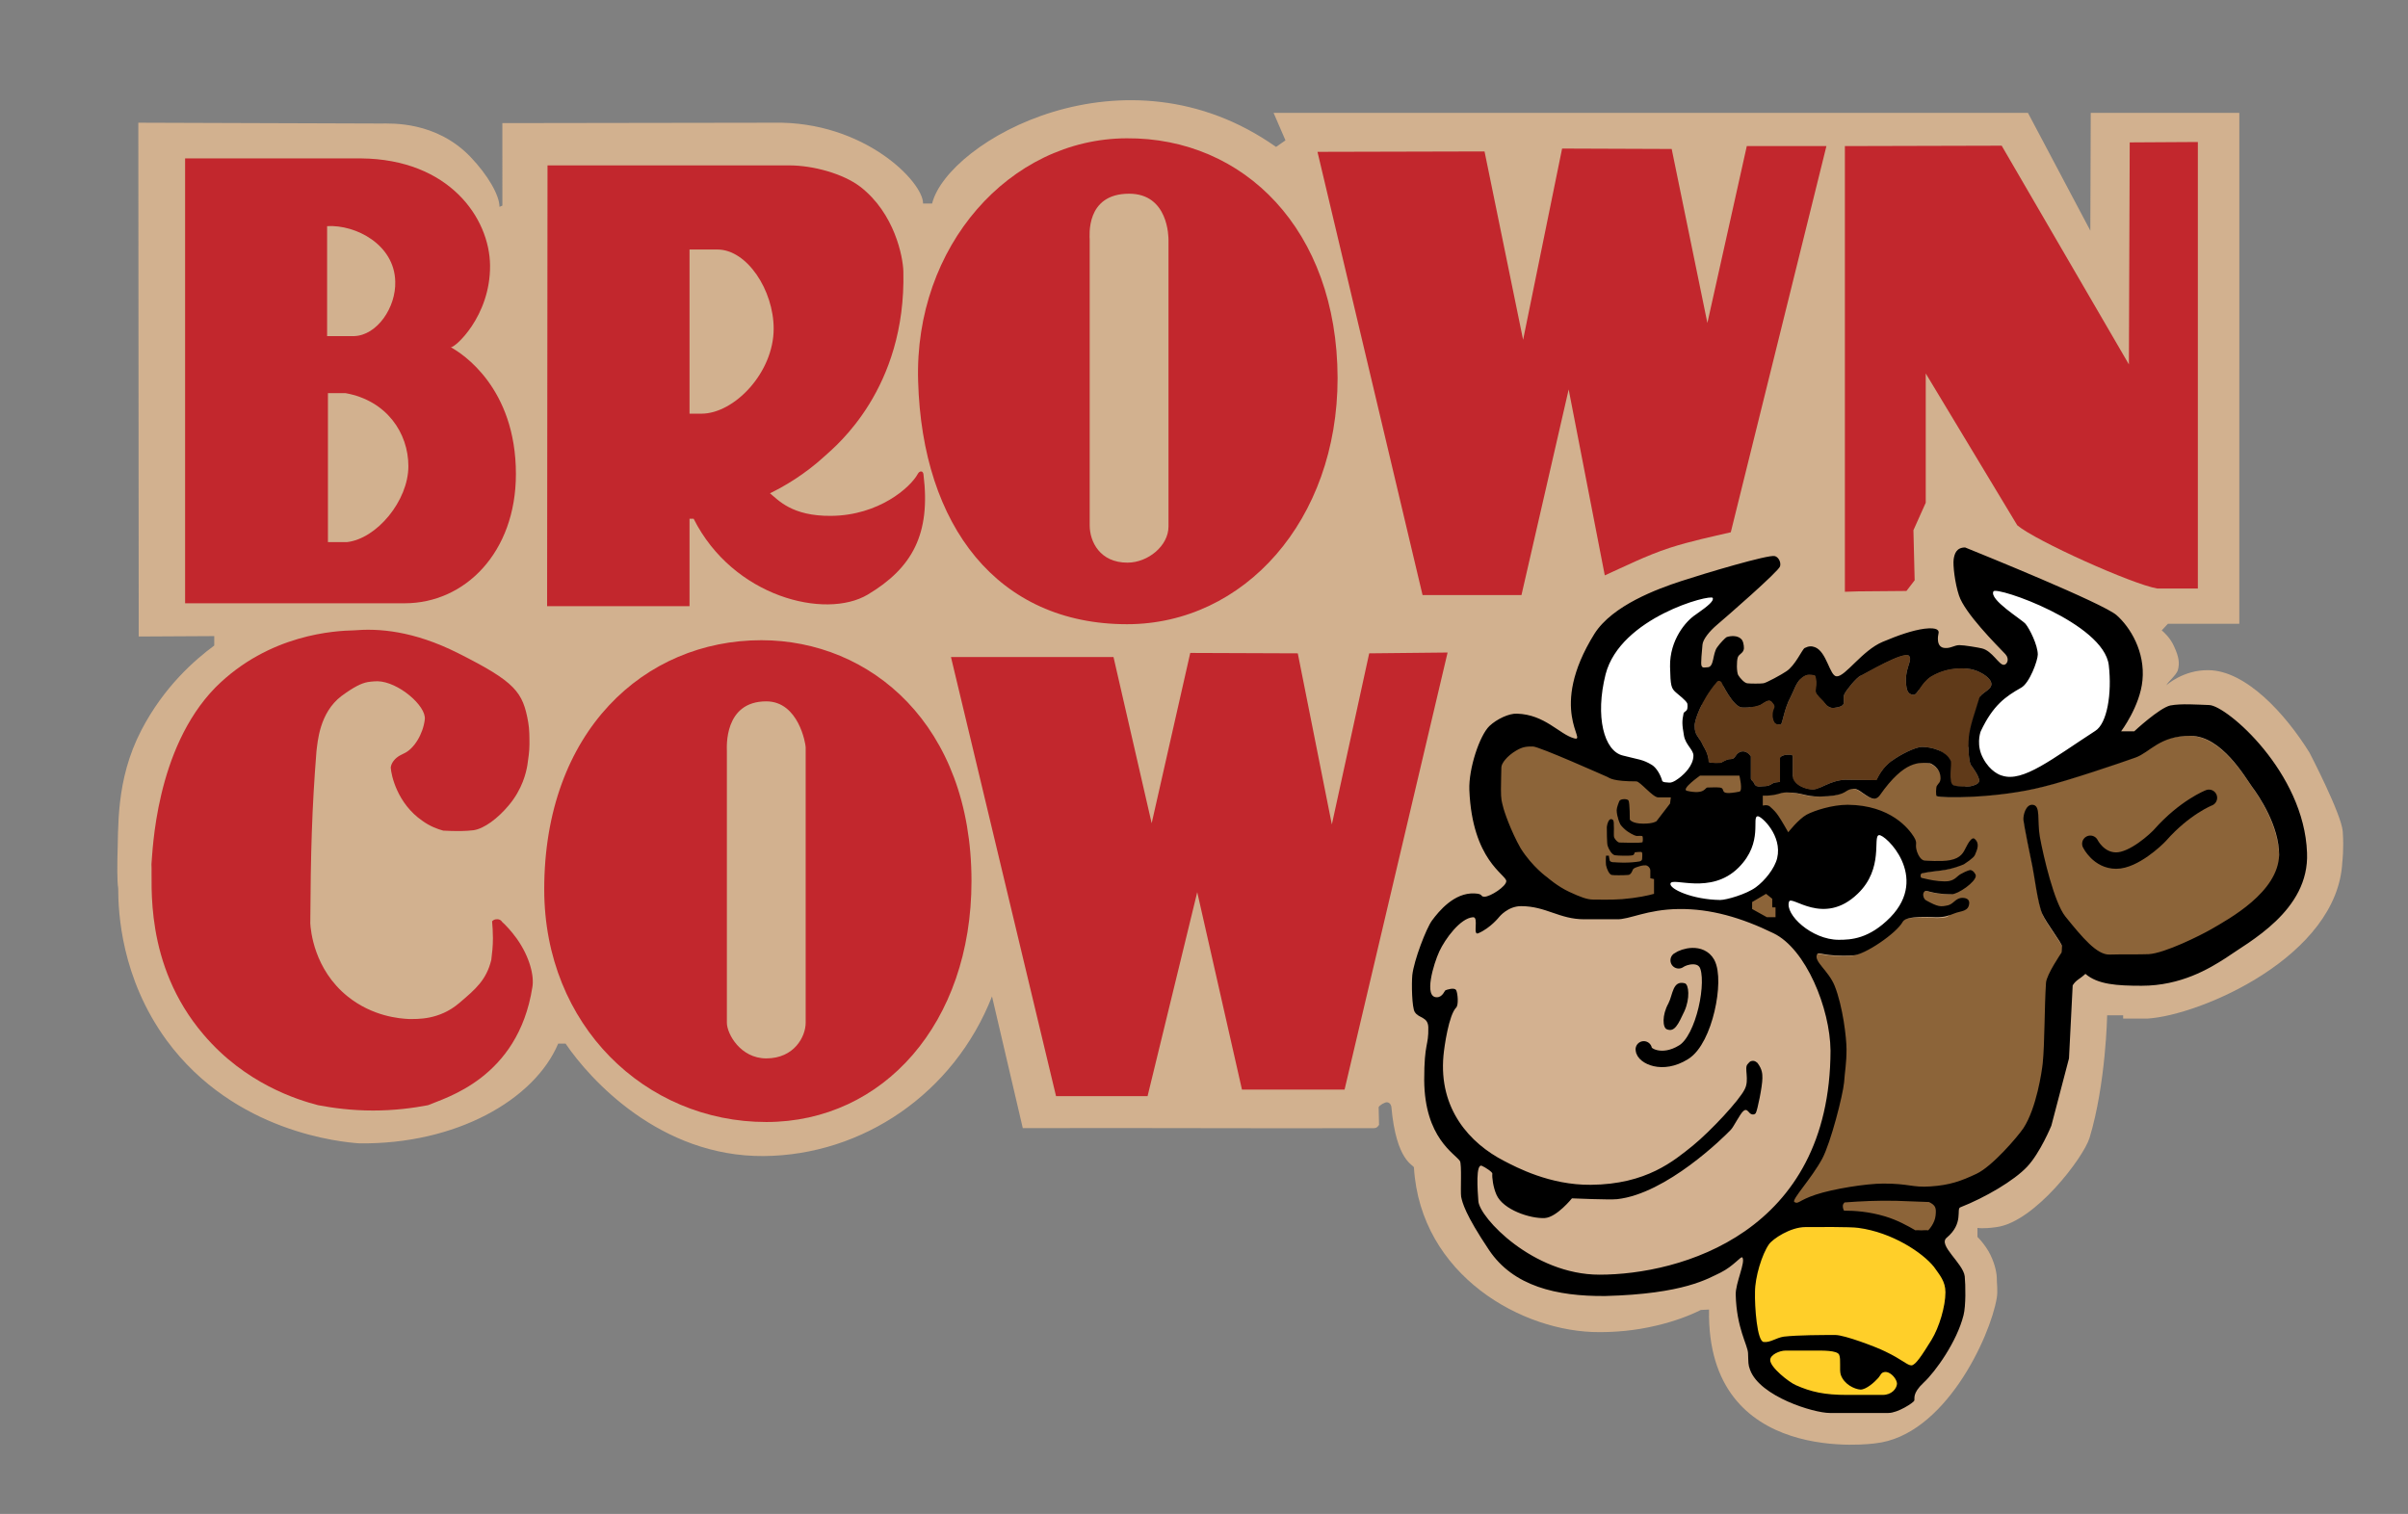<?xml version="1.0" encoding="UTF-8"?> <svg xmlns="http://www.w3.org/2000/svg" xmlns:xlink="http://www.w3.org/1999/xlink" version="1.1" id="Layer_1" x="0px" y="0px" viewBox="0 0 586.7 368.9" style="enable-background:new 0 0 586.7 368.9;" xml:space="preserve"><rect x="0" y="0" width="586.7" height="368.9" fill="#808080" stroke="none"/> <style type="text/css"> .st0{display:none;fill:#D3B190;} .st1{fill:#D2B18F;} .st2{fill:#C2272D;} .st3{fill:#D3B190;stroke:#D3B190;stroke-miterlimit:10;} .st4{fill:#FFCF29;} .st5{fill:#FFD02A;} .st6{fill:#603A19;} .st7{fill:none;stroke:#603A19;stroke-width:0.25;stroke-miterlimit:10;} .st8{fill:none;stroke:#603A19;stroke-width:0.25;stroke-miterlimit:10;stroke-dasharray:12.699,12.699;} .st9{fill:none;stroke:#603A19;stroke-width:0.25;stroke-miterlimit:10;stroke-dasharray:8.182,8.182;} .st10{fill:none;stroke:#603A19;stroke-width:0.25;stroke-miterlimit:10;stroke-dasharray:9.134,9.134;} .st11{fill:#8C6439;stroke:#8C6439;stroke-miterlimit:10;} .st12{fill:#FFFFFF;stroke:#FFFFFF;stroke-miterlimit:10;} .st13{fill:none;stroke:#000000;stroke-width:4;stroke-linecap:round;stroke-miterlimit:10;} .st14{fill:#010101;} </style> <g id="Logo_Outline"> <path id="Logo_outline" class="st0" d="M557.3,71.9l-2.2-57.7c-11.8-4.8-20.2-6.3-31.4-6.1c-1.1,0-2.7-0.7-5-1.1 c-7.3-1-9.7,1.6-18.4,1.7c-22.7,0.3-17.2-1.9-38.9-1.6c-19.1,0.2-26.7,5.4-45,5.4c-18.8,0.1-24.4-3.1-48.3-3.1 c-23,0-19,3.2-34.9,3.2c-8.2,0-16.9-3.2-32.4-3.2c-21.9,0-17.9,3-35.3,3.2c-8.4,0.1-11.5-1.6-20.7-1.7c-10.2-0.1-33.2,4.5-50,4.1 c-22.9-0.6-29.5,3.6-39.6,3.6c-11.3-0.1-44.5-6.7-69.7-3.5c-9.9,1.2-17,3.4-33.7,4.9C37.5,21.3,18,21.3,18,21.3 c-0.4,25.1-1.3,47.4-0.3,53.2c3.7,21.3,6.7,36,6.7,52.6c0,19.1-1.8,35.8-3.8,54.5c-1.7,16.5-3.7,30.4-5.3,40.4l-0.1,11.4 c0.1,5.2,1.1,16.4,8.1,28c8.4,13.9,20.4,20.2,25.1,22.3c2.2,0.2,4.5,0.5,6.7,0.7c3.1,1.6,25.1,8.1,27.6,8.1 c7.7,0.1,26.3,2.1,26.3,2.1h41.2c4.9,2.2,39,5.9,49.9,5.7h58.3c3.7-0.1,56.5,4.5,58.4,5.4c0,0,33.4,18.7,57.7,28.9 c2.2,0.9,3.6,0.1,5.9,0.6c3.7,0.9,34.1,15.6,50.4,22.8c3.9,1.7,7.7,1.8,11.6,2.8c4.2,0.7,10.3,1.1,17.6,0.6 c3.8-0.2,10.4-1.5,12.4-2.4c6.5-3,15.9-12.2,24.2-20.8c0.8-0.8,0.3-2.1,0.3-2.8c0.8-1.2,2.1-3,3.4-5.3c1.4-2.6,2.7-5.5,4.3-9.8 c1.8-4.8,4.6-9.5,6.7-12.8c0.2-1.6,0.4-3.3,0.6-4.9l2-1.6l0.6-1.7l4.3-1l15.9-16.7c4.4-7.5,7.8-16.8,15.2-26.3 c7.6-9.9,15.4-14.5,21.8-21.3c2.5-3.1,5.7-7.8,8.1-14.1c3.1-7.8,3.7-14.8,3.7-19.3c-0.9-8.6-2.6-14.9-2.8-19.4 c-0.5-10.5,2.8-12.3,2.1-26.4c-2-5.4-4-9.5-5.8-12c-3.6-4.9-5.1-8.4-7.4-12.6c-1.3-2.3-1.1-3.1-1.9-4.5c-0.4-5.3-1.2-11.9-3.3-19.1 c-1.5-5.4-3.4-10.2-5.2-14.1C558.4,85.6,557.8,78.7,557.3,71.9z M523.2,248.2h-5.9v-0.8h-3.9c0,0-0.3,16.7-4.3,29.9 c-1.5,4.8-13.3,20.4-22.6,21.7c-3.5,0.5-4.7,0.2-4.7,0.2v2.2c0.8,0.8,1.8,2,2.7,3.5c1.4,2.5,1.9,4.8,2,6.2c0,1.7,0.3,3.5,0,5.2 c-1.6,9.5-12.7,33.6-29.6,35.4c0,0-41.2,6-40.5-32.6l-2,0.1c-2.8,1.4-6.5,2.8-10.8,3.8c-5.4,1.3-10.2,1.6-13.9,1.6 c-18.7,0.1-43.6-13.8-45.2-40.1c0-0.7-4.3-1.3-5.5-14.8c0-0.1-0.2-1-1-1.1c-0.5-0.1-1.9,0.7-2.1,1.2l0.1,4.3 c-0.1,0.1-0.2,0.3-0.4,0.5c-0.4,0.3-0.7,0.3-0.9,0.3c-28.3,0.1-57.2-0.1-85.5,0l-7.5-32.1c-9.3,23.7-31.6,38.7-55.6,38.9 c-25.3,0.2-42.4-18.7-48.3-27.4H136c-5.8,13.7-24.9,24.6-48.5,24.3c-4-0.3-30.3-2.5-46.9-25.1c-11.1-15.2-11.8-31.2-11.8-37.1 c-0.3-1.5-0.2-6.9-0.2-6.9c0.3-7.8-0.5-19.3,5.8-31.5c5.6-10.8,13.2-17.3,17.8-20.7V155l-18.4,0.1L33.7,29.9l59,0.2 c2.7,0,13.5-0.6,21.9,8.1c4.3,4.5,7.1,9.4,7.1,12.2l1.4-0.7c0-0.3,0-3.8,0-3.8l-0.8-0.1V30l66.2-0.1c22-0.4,36.4,14.5,36.3,19.7 h2.2c3.8-15.2,47-39.8,83.8-13.8l2.3-1.6l-2.6-5.9l1.1-0.7H494L507.9,54l1.2-1.4l0.1-24.9h36.2v124.5H530l-1.2-0.8l-2.3,2.4l3.2,4 v3.5h0.8v2.4l1.6,1.2l0.4-0.8h8.7l0.4,0.4l0.4,0.4h2.4c8.5,4.4,11.9,9.4,17.7,18.9h0.8c1.2,1.1,6.8,13.8,7.9,19.1v7.4 C569.6,233,536.2,247.4,523.2,248.2z"></path> <path id="Logo_outline_1_" class="st1" d="M523.2,248.2h-5.9v-0.8h-3.9c0,0-0.3,16.7-4.3,29.9c-1.5,4.8-13.3,20.4-22.6,21.7 c-3.5,0.5-4.7,0.2-4.7,0.2v2.2c0.8,0.8,1.8,2,2.7,3.5c1.4,2.5,1.9,4.8,2,6.2c0,1.7,0.3,3.5,0,5.2c-1.6,9.5-12.7,33.6-29.6,35.4 c0,0-41.2,6-40.5-32.6l-2,0.1c-2.8,1.4-6.5,2.8-10.8,3.8c-5.4,1.3-10.2,1.6-13.9,1.6c-18.7,0.1-43.6-13.8-45.2-40.1 c0-0.7-4.3-1.3-5.5-14.8c0-0.1-0.2-1-1-1.1c-0.5-0.1-1.9,0.7-2.1,1.2l0.1,4.3c-0.1,0.1-0.2,0.3-0.4,0.5c-0.4,0.3-0.7,0.3-0.9,0.3 c-28.3,0.1-57.2-0.1-85.5,0l-7.5-32.1c-9.3,23.7-31.6,38.7-55.6,38.9c-25.3,0.2-42.4-18.7-48.3-27.4H136 c-5.8,13.7-24.9,24.6-48.5,24.3c-4-0.3-30.3-2.5-46.9-25.1c-11.1-15.2-11.8-31.2-11.8-37.1c-0.3-1.5-0.2-6.9-0.2-6.9 c0.3-7.8-0.5-19.3,5.8-31.5c5.6-10.8,13.2-17.3,17.8-20.7V155l-18.4,0.1L33.7,29.9l59,0.2c2.7,0,13.5-0.6,21.9,8.1 c4.3,4.5,7.1,9.4,7.1,12.2l0.7-0.3c0-0.3,0-4.3,0-4.3V30l66.2-0.1c22-0.4,36.4,14.5,36.3,19.7h2.2c3.8-15.2,47-39.8,83.8-13.8 l2.3-1.6l-2.9-6.7h183.8l15.2,28.7l0.1-28.7h36.2V152h-17.4l-1.5,1.6c0.8,0.7,2.1,1.9,3,3.9c1.2,2.6,1.4,4.1,0.9,5.9 c-0.7,1.5-2.1,2.4-2.8,3.6c0,0,4.1-3.8,10.3-3.7c9.1,0.1,18.7,10.6,24.6,20.1c0,0,7.8,15,8.1,19.2c0.3,4.3-0.1,7.4-0.1,7.4 C569.6,233,536.2,247.4,523.2,248.2z"></path> </g> <g id="Logo"> <path id="B" class="st2" d="M88,38.6H45.1V147h53.5c14.7,0,27.1-12.4,27.1-31.5c0-21-13.1-29.4-15.9-30.9c0.8,0.4,9.7-7.4,9.6-19.9 C119.3,53.1,109.4,38.8,88,38.6z M84.5,132.1h-4.6V95.8h4.3c10,1.8,15.3,9.7,15.3,17.8C99.5,122,91.8,131.3,84.5,132.1z M79.7,81.9 V55.1c7-0.4,16.4,4.5,16.6,13.5c0.2,6.3-4.4,13.1-10,13.3C83.9,81.9,82.2,81.9,79.7,81.9z"></path> <path id="R" class="st2" d="M225,115.6c-0.1-1-1-0.9-1.4-0.1c-1.8,3.3-9.5,10.1-21.1,10.2c-9.6,0.1-12.9-3.9-14.9-5.5 c3.3-1.6,8.4-4.5,13.5-9.2c2.5-2.3,19.7-16.2,19-44.9C220,62.6,218,52,209.6,45.5c-4.2-3.2-11.5-5.2-17.3-5.2 c-21.3,0-37.6,0-58.9,0l-0.1,107.4H168v-21.3h1c9.6,19.1,32.1,24.6,42.4,18.5C222.3,138.4,226.8,130.1,225,115.6z M168.1,60.8h6.7 c7.2,0,13.7,9.9,13.7,19.3c0,10.7-9.6,20.7-17.6,20.7c-1.3,0-1.6,0-2.9,0v-40H168.1z"></path> <path id="O" class="st2" d="M274.5,33.7C246,33.8,222.7,60,223.7,92.9c1,35.3,19.4,59.2,50.9,59.2c28.5,0,51.3-25.3,51.3-60 C325.8,55.9,303,33.5,274.5,33.7z M284.7,128.3c0,4.7-5,8.8-10,8.8c-6.7,0-9.2-5.1-9.2-9.1c0-26,0-43.7,0-69.6 c0-0.8-1.1-11.2,9.6-11.2c9.6,0,9.6,10.6,9.6,11.3C284.7,84.5,284.7,102.3,284.7,128.3z"></path> <path id="W" class="st2" d="M361.7,36.9l9.4,45.9l9.5-46.6l26.7,0.1l8.7,42.4l9.6-43.1H445l-23.3,94.1c-4.7,1.1-9.6,2.1-14.9,3.8 c-5.8,1.9-11.1,4.6-15.8,6.7c-2.9-14.9-5.9-30.4-8.8-45.3L370.7,145h-24.1L321,37L361.7,36.9z"></path> <path id="N" class="st2" d="M449.5,144.2V35.6l38.2-0.1l31,53.3l0.2-54.1l16.6-0.1v108.8h-9.9c-6-1-29.6-11.6-34.1-15.4l-22.3-37 v31.5l-3,6.7l0.3,12.2l-2,2.6l-11.8,0.1L449.5,144.2z"></path> <path id="C" class="st2" d="M86.2,153.6c5.9-0.5,14.4,0,25.5,5.6c13.9,7,15.7,9.4,17,16.8c0.3,1.7,0.3,3.5,0.3,5.4 c0,1.8-0.3,3.5-0.5,5c-0.3,1.8-1.2,5.9-4.6,9.9c-2.6,3.1-5.9,5.6-8.5,6c-1,0.1-2,0.2-3.1,0.2c-1.5,0-2.8,0-4.3-0.1 c-1.5-0.4-3.3-1.1-5.1-2.4c-6.1-4.2-7.6-11.1-7.7-13c0.1-0.7,0.4-1.2,0.7-1.6c0.9-1.2,2.2-1.6,2.5-1.8c2.5-1.1,4.7-4.8,5.1-8.3 c0.4-3.3-6.5-9.2-11.5-9.3c-1.2,0-2.4,0.2-2.4,0.2c-1.6,0.3-3.4,1.2-6.4,3.4c-5.4,4.1-5.8,11.2-6.1,13.5 C76,197,75.7,207.6,75.6,225c0.1,1.7,0.9,11.2,9.1,17.8c6.1,4.9,12.7,5.4,14.9,5.5c2,0,7.4,0.3,12.3-3.9c4-3.4,6.6-5.6,7.8-10.5 c0.2-1.6,0.4-3.3,0.4-5.3c0-1.5-0.1-2.8-0.2-4.1c0.1-0.1,0.4-0.5,1.1-0.5c0.8-0.1,1.3,0.5,1.3,0.6c1,0.9,2.3,2.3,3.6,4.1 c3.2,4.5,4.3,9.2,3.8,11.9c-3.5,22.2-21.3,26.9-25.4,28.7c-3.7,0.7-8.2,1.3-13.4,1.3c-5.2,0-9.7-0.6-13.4-1.3 c-5-1.3-17.7-5.2-27.9-17.2c-14.7-17.2-12.4-37.2-12.7-41.5c0.3-2.9,0.9-28.1,15.6-43.1C65.6,154.4,81.9,153.7,86.2,153.6z"></path> <path id="O_1_" class="st2" d="M185.5,156c-28.5,0-52.9,22.2-52.9,60.7c0,33.2,24.7,56.7,54.1,56.7c28.5,0,50-24.1,50-58.7 C236.7,176.6,212.1,156,185.5,156z M196.3,249.2c0,3.4-2.8,8.7-9.6,8.7c-6.3,0-9.6-6-9.6-8.7c0-26,0-40.2,0-66.2 c0-0.8-0.8-12.1,9.6-12.1c7.9,0,9.6,10.4,9.6,11.2C196.3,208,196.3,223.2,196.3,249.2z"></path> <polygon id="W_1_" class="st2" points="231.7,160.1 271.3,160.1 280.6,200.6 290,159.1 316.2,159.2 324.5,200.9 333.6,159.2 352.7,159 327.6,265.5 302.6,265.5 291.7,217.4 279.6,267.1 257.3,267.1 "></polygon> </g> <g id="Cow"> <path id="Snout" class="st3" d="M389.7,310.6c-16.2,0-29.2-13.9-29.5-17.9c-0.2-2.6-0.7-9.4,0.9-8.6c0.7,0.3,2.6,1.5,2.5,1.9 c-0.1,0.9,0.2,3.3,1,5.1c1.6,3.7,8.3,5.9,11.8,5.7c2.9-0.2,6.6-4.8,6.6-4.8s9.1,0.4,11,0.2c12-1.3,26-15.1,27.7-16.9 c0.7-0.7,2.3-4,3.1-4.6c0.7-0.6,1.1,0.1,1.4,0.4c0.5,0.6,1.3,0.6,1.6,0.1c0.4-0.7,1.6-6.5,1.6-8.5c0-1,0-2.1-1.2-3.7 c-0.1-0.1-0.6-0.5-1-0.5c-0.9,0-1,0.4-1.4,0.8c-0.9,0.9,0.5,3.8-0.7,6.1c-1.3,2.7-8.3,10.2-12.7,13.8c-4.5,3.6-11.2,9.4-24.8,9.5 c-10,0.1-18.2-4.3-21.1-5.8c-8.4-4.3-16-12.7-14.8-25.7c0.2-2.2,0.8-9.3,3.1-11.7v-4.2h-2.6c0,0-0.7,1.7-2.1,1.7 c-3.3,0.1-0.8-8.2,0.6-11.2s5.1-8.1,8.2-8.3c1.5-0.1-0.2,4.6,1.3,3.9c3-1.3,5.1-4,5.1-4s2.1-2.6,5.3-2.6c6.1,0,9.3,3.2,15.4,3.2 c3.9,0,6.2,0,7.9,0c3.1,0.1,7.3-2.4,15.1-2.5c7.8-0.1,15.3,2.1,23.1,5.9c7.9,3.8,13.8,18.3,13.9,28.6 C445.9,300.5,409.3,310.6,389.7,310.6z"></path> <g id="Bell"> <g> <path class="st4" d="M450,340.1c-5.2,0-8.6-0.6-12.6-2.4c-1.5-0.7-6.4-4.3-6.4-6.4c0-1.5,2.5-2.6,3.9-2.6h7.9 c2.5,0,5,0.1,5.4,1.2c0.3,0.6,0.2,1.6,0.2,2.6c0,0.9,0,1.8,0.2,2.3c0.8,2.3,3.2,3.4,4.6,3.4l0,0c1.1,0,2.9-1.4,4-2.6 c0.2-0.2,0.4-0.5,0.5-0.7c0.3-0.5,0.6-1,1.5-1h0.1c1.4,0.1,3,1.9,3,3.2c0,1.4-1.5,2.9-3.7,2.9H450V340.1z"></path> <g> <path class="st5" d="M442.8,329c1.8,0,4.8,0.1,5.2,1c0.5,1.1,0,3.7,0.4,4.9c0.8,2.3,3.3,3.5,4.8,3.6c0,0,0,0,0.1,0 c1.4,0,3.4-1.9,4.1-2.7c0.8-0.8,0.7-1.6,1.9-1.6h0.1c1.3,0.1,2.7,1.8,2.7,2.9s-1.3,2.7-3.4,2.7c-1.4,0-7.7,0-8.7,0 c-5.4,0-8.7-0.7-12.5-2.4c-1.6-0.7-6.2-4.3-6.2-6.1c0-1.3,2.3-2.3,3.7-2.3s5.5,0,7.2,0C442.3,329,442.5,329,442.8,329 M442.8,328.5h-0.4h-0.3h-7.2c-1.4,0-4.2,1.1-4.2,2.8c0,2.2,4.9,5.9,6.5,6.6c4,1.8,7.4,2.4,12.7,2.4h8.7c2.3,0,3.9-1.6,3.9-3.2 c0-1.4-1.6-3.4-3.2-3.4h-0.1c-1.1,0-1.4,0.6-1.8,1.1c-0.1,0.2-0.3,0.4-0.5,0.7c-1.1,1.2-2.8,2.5-3.8,2.5c-1.4,0-3.7-1.2-4.4-3.3 c-0.2-0.5-0.2-1.4-0.2-2.2c0-1.1,0-2-0.3-2.7C448,328.8,445.8,328.5,442.8,328.5L442.8,328.5z"></path> </g> </g> <g> <path class="st4" d="M465.6,333c-0.6,0-1.2-0.4-2.2-1s-2.3-1.4-4.3-2.4c-2.3-1.1-9.9-3.9-12-3.9h-1.3c-4,0-8.4,0.1-11.2,0.4 c-0.8,0.1-1.5,0.4-2.2,0.7c-0.8,0.3-1.6,0.7-2.4,0.7c-0.1,0-0.2,0-0.3,0c-2.1-0.2-2.4-10.5-2.4-12.5c0-3.6,1.7-9.2,3.5-11.7 c1-1.5,5.4-4.3,9.1-4.3c0.5,0,1.2,0,2,0c1.1,0,2.5,0,3.9,0c3.8,0,6.1,0.1,7,0.2c7.8,1,15.4,5.7,18.6,9.6l0.2,0.3 c1.4,1.8,2.7,3.3,2.7,5.9c0,3.5-1.5,8.5-3.4,11.7C468.4,330.6,466.8,333,465.6,333z"></path> <g> <path class="st5" d="M445.7,299.1c2.9,0,5.9,0,7,0.2c8.2,1.1,15.6,6,18.4,9.5c1.5,1.9,2.9,3.4,2.9,6.1c0,3.4-1.5,8.5-3.4,11.6 c-2.3,3.7-3.9,6.2-4.9,6.2s-2.2-1.4-6.4-3.4c-2.2-1.1-9.9-4-12.1-4c-0.4,0-0.8,0-1.3,0c-3.3,0-8.3,0-11.3,0.4 c-1.7,0.2-3.1,1.3-4.6,1.3c-0.1,0-0.2,0-0.3,0c-1.6-0.2-2.2-8.6-2.1-12.2c0-3.6,1.7-9.2,3.4-11.6c0.9-1.3,5.2-4.2,8.9-4.2l0,0 C441,299.2,443.3,299.1,445.7,299.1 M445.7,298.6c-1.4,0-2.7,0-3.9,0c-0.8,0-1.5,0-2,0c-3.8,0-8.2,2.9-9.3,4.4 c-1.8,2.5-3.5,8.2-3.5,11.9c0,0.1,0,12.5,2.6,12.7c0.1,0,0.2,0,0.3,0c0.9,0,1.7-0.3,2.5-0.7c0.7-0.3,1.4-0.6,2.1-0.7 c2.8-0.4,7.2-0.4,11.2-0.4h0.7h0.6c2.1,0,9.7,2.8,11.9,3.9c2,1,3.4,1.8,4.3,2.4c1,0.6,1.7,1,2.3,1c1.3,0,2.7-2.1,5.4-6.4 c2-3.2,3.5-8.3,3.5-11.8c0-2.8-1.3-4.3-2.7-6.1l-0.2-0.3c-3.2-3.9-10.8-8.7-18.7-9.7C451.8,298.7,449.6,298.6,445.7,298.6 L445.7,298.6z"></path> </g> </g> </g> <g id="Hair"> <path class="st6" d="M418.3,166.2c0,0,0.2-0.3,0.5-0.3s0.6,0.3,0.6,0.3s2.8,6,5,6.2c2.2,0.1,3.3-0.3,4.1-0.5 c0.8-0.2,1.5-1.1,2.5-1.2c0.5,0,0.9,0.5,0.9,0.6c0.4,0.5,0.5,0.5,0.4,1.2c-0.6,1.1-0.5,2.8,0.1,3.6c0.1,0.1,0.1,0.2,0.2,0.2 c0.4,0.3,1,0.2,1.3,0.2c0.4-0.1,0.8-3.8,2.4-6.7c0.9-1.8,1.2-3.1,2.4-4.4c0,0,1-1,2-1c0.8,0,1.5,0.1,1.6,0.3 c0.3,0.9,0.4,1.9,0.1,3.4c-0.1,0.8,0.5,1.4,1.6,2.5c0.7,0.6,1.2,2,2.7,1.9c0,0,1.7-0.1,2.3-0.7s-0.1-1.7,0.4-2.7s2.9-4,4-4.5 s10.5-6.1,11.7-4.8c1.1,1.1-1.3,3.1-0.6,7.6c0.2,1.6,1.1,1.9,1.8,1.9c0.9,0,1.8-2.9,4.1-4.4c4.4-2.7,9-2.1,10.4-1.7 c1.8,0.5,4.4,2,4.4,3.5s-2.6,2.1-3,3.5c-1.3,4.1-2,6.3-2.3,8c-0.6,2.9-0.2,7.5,0.3,8.2c0,0,2.3,3,2,4c-0.2,0.8-1.7,1.1-2.2,1.2 c-0.5,0.1-3.3,0.1-4.1-0.3c-1.2-0.6-0.3-5.2-0.6-5.9c-1.1-2.5-4.8-3.4-7-3.4c-1.6,0-5.4,1.9-7.5,3.5c-2,1.5-3,3.4-3.6,4.6 l-7.7-0.1c-3.7,0.2-6.1,2.4-7.8,2.4s-4.9-1.1-4.9-3.4c0-1.6,0-3.2,0-4.8c-0.2-0.4-0.8-0.3-1.4-0.3c-0.9,0.1-1.4,0.3-1.7,0.7 c0,2,0,3.9,0,5.9c-0.3,0.1-0.6,0.1-1.3,0.2c-0.8,0.2-1,0.9-2.8,0.9c-0.9,0-1.8,0.4-2.3-0.9c-0.2-0.4-0.7-0.6-0.7-1 c0-1.8,0-3.6,0-5.4c-0.1-0.1-0.6-1-1.7-1.2c-0.9-0.1-1.6,0.4-2.1,1.2c-0.1,0.2-0.4,0.7-1.3,0.7s-2,0.9-2.3,0.9s-2.3,0.1-2.8-0.2 h-0.1c0-2-1.3-3.9-1.3-3.9c-1.1-2.5-2.1-2.5-2.1-4.9C412.8,175.7,414.5,170.6,418.3,166.2z"></path> <g> <path class="st7" d="M426.5,172.3c0.9-0.1,1.5-0.3,2-0.5c0.8-0.2,1.5-1.1,2.5-1.2c0.5,0,0.9,0.5,0.9,0.6c0.4,0.5,0.5,0.5,0.4,1.2 c-0.6,1.1-0.5,2.8,0.1,3.6c0.1,0.1,0.1,0.2,0.2,0.2c0.2,0.1,0.4,0.2,0.6,0.2"></path> <path class="st8" d="M438.5,165.5c0.1-0.1,0.1-0.1,0.2-0.2c0,0,1-1,2-1c0.8,0,1.5,0.1,1.6,0.3c0.3,0.9,0.4,1.9,0.1,3.4 c-0.1,0.8,0.5,1.4,1.6,2.5c0.7,0.6,1.2,2,2.7,1.9c0,0,1.7-0.1,2.3-0.7s-0.1-1.7,0.4-2.7s2.9-4,4-4.5s10.5-6.1,11.7-4.8 c1.1,1.1-1.3,3.1-0.6,7.6c0.2,1.6,1.1,1.9,1.8,1.9c0.9,0,1.8-2.9,4.1-4.4c4.4-2.7,9-2.1,10.4-1.7c1.8,0.5,4.4,2,4.4,3.5 s-2.6,2.1-3,3.5c-1.3,4.1-2,6.3-2.3,8c-0.6,2.9-0.2,7.5,0.3,8.2c0,0,2.3,3,2,4c-0.2,0.8-1.7,1.1-2.2,1.2 c-0.5,0.1-3.3,0.1-4.1-0.3c-1.2-0.6-0.3-5.2-0.6-5.9c-1.1-2.5-4.8-3.4-7-3.4c-0.4,0-1.1,0.2-1.8,0.4"></path> <path class="st7" d="M461,185.5l-0.1,0.1c-2,1.5-3,3.4-3.6,4.6h-6"></path> <path class="st9" d="M443.5,192c-0.6,0.3-1.2,0.5-1.7,0.5c-1.7,0.1-4.9-1.1-4.9-3.4c0-1.3,0-2.7,0-4"></path> <path class="st7" d="M433.8,184.7C433.8,184.7,433.7,184.8,433.8,184.7c0,2,0,4,0,6c-0.3,0.1-0.6,0.1-1.3,0.2 c-0.8,0.2-1,0.9-2.8,0.9c-0.6,0-1.2,0.2-1.7-0.1"></path> <path class="st7" d="M422,185.1c-0.2,0.1-0.3,0.1-0.6,0.1c-0.9,0-2,0.9-2.3,0.9s-2.3,0.1-2.8-0.2h-0.1c0-2-1.3-3.9-1.3-3.9 c-0.3-0.7-0.6-1.2-0.8-1.6"></path> <path class="st10" d="M414.6,171.8c0.9-1.8,2.1-3.7,3.7-5.6c0,0,0.2-0.3,0.5-0.3s0.6,0.3,0.6,0.3s1.4,3,3,4.8"></path> </g> </g> <g id="Face"> <polygon class="st11" points="431.7,218.9 430.2,217.8 426.8,219.8 426.8,221.5 430.4,223.5 432.5,223.5 432.5,221.1 431.7,221 "></polygon> <path class="st11" d="M419.3,189h-5.2c0,0-4.7,3.3-3.2,3.6c4.4,1,4.4-0.8,5-0.8c1,0,2-0.1,3,0c1.8,0.2-0.8,2.1,4.8,1 c0.9-0.2,0-3.9,0-3.9L419.3,189L419.3,189z"></path> <path class="st11" d="M404,194.3c-1.3,0-4.4-3.9-5.3-3.9c-5.7,0-6.6-0.9-7.1-1.1c-0.7-0.3-16.6-7.4-18.1-7.4s-2.4,0-4.1,1 c-2.2,1.3-3.6,3.1-3.6,4.1c0,1.6-0.1,2.5-0.1,5.3c0,2.6,0.2,3,0.5,4.2c0.2,1,1.9,6,4.5,10.1c2.9,4.6,6.5,7.1,6.5,7.1 s2.5,2.3,5.3,3.5c2.8,1.3,4.4,1.9,5.9,1.9s4,0.1,7-0.1c3.6-0.3,6.3-0.9,7.8-1.3v-3.6l-0.9-0.2c0-0.6,0-1.2,0-1.9 c0-0.5-0.2-0.9-0.7-1.1c-0.4-0.2-1.4-0.1-2,0.1c-0.9,0.3-1.4,0.4-1.6,0.9c0,0-0.4,1.1-1.1,1.2c-1.2,0.1-3.6,0.1-4,0 c-0.6-0.1-1.2-1.4-1.4-2.4c-0.1-1,0-2.3,0-2.3h0.7c0,0,0,0.9,0.2,1.2c0.2,0.5,1.1,0.4,1.1,0.4s1.1,0.1,2.2,0.1 c1.5,0,2.7-0.1,4-0.3c0.7-0.1,0.6-0.7,0.6-0.7s0.1-1.1,0-1.4s-0.4-0.2-0.9-0.2c-0.3,0-0.9,0.1-0.9,0.1s-0.1,0.6-0.5,0.7 c-0.8,0.2-3.9,0.1-4.3,0c-0.8-0.1-1.6-1.6-1.8-2.3c-0.1-0.5-0.2-4.2-0.2-4.6c0.1-0.9,0.5-1.9,1-1.9c0.8,0,0.7,1,0.7,1.5 c0,0.8-0.1,2.5,0.1,3c0.2,0.6,0.8,1.2,1.3,1.2c0.4,0,5.4,0.2,5.6-0.1c0.2-0.2,0.1-1.2,0-1.4s-1-0.1-1.4-0.1 c-0.8-0.1-2.1-1-2.4-1.2s-1.3-1.1-1.6-1.6c-0.3-0.6-0.5-1.4-0.6-1.7c0-0.2-0.2-1.1-0.3-1.8c0-0.6,0.5-1.9,0.7-2.3 c0.3-0.6,2-0.5,2.2,0c0.3,0.7,0.3,4.6,0.3,4.6s0.5,0.9,3.3,1c2.5,0,3.2-0.6,3.2-0.6l3.3-4.3l0.2-1.5 C407,194.3,404.6,194.2,404,194.3z"></path> <path class="st11" d="M469.8,292.9c-2.7-0.2-5.1-0.3-8-0.3c-4.5-0.1-8.6,0.2-12.6,0.4c-0.1,0.2-0.4,0.4-0.4,0.8 c0,0.5,0.1,0.8,0.2,1.1c2.6,0,6.1,0.3,10,1.4c3.1,0.9,5.5,2.4,7.4,3.4c0.3-0.1,0.9,0,1.4,0c0.7,0,1.3-0.1,1.7,0 c0.3-0.2,1.6-1.8,1.8-3.6C471.6,294.3,471.5,293.7,469.8,292.9z"></path> <path class="st11" d="M548.4,192.2c-1.6-2.2-7.4-12.4-15-12.4s-9.8,4-13.4,5.3s-16.6,5.7-22.4,7.1c-11.3,2.8-25.1,2.7-26,2.3 c-0.3-0.2-0.2-2.2,0-2.5c0.6-0.9,0.9-0.8,0.9-1.7c0.2-2.7-2.5-3.8-2.5-3.8c-2.7-0.3-6.2-0.9-12.3,7.8c-1.1,1.6-2.5,0.4-3.3,0 c-1-0.6-2.1-1.6-3-1.6c-0.5,0-1.1,0.1-1.1,0.2c-1.2,0.4-1.3,1.6-7.2,1.7c-3.7,0.1-4.1-1-8.1-1c-1.9,0-1.9,0.7-5.8,0.8v2.4 c0,0,1.1-0.3,1.7,0.2c1.1,1,1.4,1.3,2.1,2.3s2.4,4,2.4,4s2.5-3.3,4.5-4.3c1.9-1,6.2-2.5,10-2.4c10.6,0.1,14.9,5.9,16.1,7.8 c1.2,1.8,0.1,1.6,0.8,3.7c0.8,2.2,1.9,2.1,1.9,2.1s5.8,0,6.1-0.1c2.6-1,3.1-2,3.7-3.2c0.4-0.8,1.4-2.8,2.3-2 c1.2,1.1,0.9,2.7,0.1,3.9c-0.3,0.4-0.8,0.9-1.4,1.4c-0.3,0.3-1,0.7-1.3,0.9c-0.9,0.5-2.9,1.1-4.7,1.4c-1.1,0.2-3.8,0.3-5.5,0.8 c-0.4,0.1-0.3,0.6-0.3,0.9c0,0.1,0,0.2,1.9,0.6c1.3,0.3,4.2,0.6,4.9,0.4c1.2-0.3,1.9-1.1,2.3-1.4c1.6-1,2.9-1.3,3-1.3 c0.7,0.1,1.3,1,1.3,1.4c0,1.4-4.4,4.5-5.9,4.5c-5.7,0-6.1-1.5-6.8-0.4c-0.3,0.5,0,1.7,0.6,1.9c3.4,1.2,3.4,1.2,5.3,1.2 c1.4,0,1.8-1.6,3.2-1.8c1.2-0.1,2,0.3,2,1.2c-0.1,2.2-2.7,1.4-3.9,2.6c-1,1-1.4,1-3.6,1.1c-1.1,0-7.8-0.7-8.7,1 c-1.5,2.8-9.3,8-12.1,8.2c-7.5,0.4-8.4-1.1-8.8-0.2c-0.8,1.7,2.8,3.9,4.3,7.6c2,5,2.9,12.7,2.9,15.5c0,3.4-0.4,5.3-0.6,8.1 c-0.3,3.1-3.1,14.5-5.3,18.5c-2.7,5-7.5,10.1-6.8,10.6c1,0.6,1-0.3,5.2-1.8s12.3-2.7,16.5-2.7c6.4,0,7,1,11.4,0.7 c4.7-0.3,7.5-1.3,11.3-3.1c3.8-1.8,10-8.9,11.4-11.1c3.2-4.8,4.5-13.9,4.7-15.8c0.4-4.9,0.4-13.6,0.8-19.6c0.1-2,3.8-7.4,3.8-7.4 s0.1-0.7,0.1-1.5s-3.7-5.5-4.8-7.9c-1.1-2.4-2-9.7-2.4-11.5s-2.2-10.2-2.2-11.4s0.6-3.8,2.2-3.7c2,0.1,1.1,3.8,1.8,7.8 c0.9,4.9,3.4,16.1,6.2,19.4c4.2,5.2,7.8,9.3,10.8,9.3c3.1-0.1,7.1,0.1,9.5-0.1c3.9-0.2,12.7-4.6,15.3-6.1 c4.3-2.5,16.3-9,16.3-17.7C555,201.9,550.2,194.7,548.4,192.2z"></path> </g> <g id="Eyes_and_Horns"> <path class="st12" d="M513.8,162.3c-1.2-10.2-27.4-19.2-28.1-18c-1,1.9,6.8,6.6,7.8,7.9c1.1,1.2,3,5.2,3,7.5c0,1.3-2,6.9-4.1,8.1 c-3.7,2-6.9,4.2-9.8,10.6c-0.2,0.5-1.1,3.5,0.6,6.6c1.7,3.2,4.1,4,4.6,4.2c5.1,1.8,12.2-4.1,22.7-10.9 C513.3,176.5,514.6,169.2,513.8,162.3z"></path> <path class="st12" d="M428.3,199.1c-1.7,0,1.5,6.2-4.7,12.5c-6.7,6.7-16.2,2.2-16.6,3.9c-0.3,1.3,5.3,3.9,12.1,4 c1.5,0,6.4-1.4,8.7-3.1c2.3-1.7,4.7-4.6,5.3-7.1C434.3,203.8,429.2,199.1,428.3,199.1z"></path> <path class="st12" d="M412.7,184.2c0-1.4-1.9-2.6-2.3-4.8c-0.5-2.9-0.6-3.5-0.1-5.5c0-0.2,0.6-0.5,0.8-0.8 c0.2-0.3,0.2-1.3,0.1-1.6c-0.3-0.7-2.1-2-2.8-2.7c-1.1-1-1.4-1.6-1.4-6.3c-0.1-6.5,3.9-11,6.2-12.6c3.3-2.2,4.5-3.4,4.2-4.1 c-0.4-0.9-22.6,4.7-26.1,18.6c-2.6,10.3-0.4,18.8,4.3,19.9c3.8,0.9,4.7,0.9,7.1,2.3c1.1,0.6,2.1,2.3,2.5,3.9 c0.3,0.4,0.9,0.3,1.7,0.4c1,0.1,2.3-1,2.9-1.5C410.3,188.8,412.7,186.7,412.7,184.2z"></path> <path class="st12" d="M457.7,203.6c-1.5,0.3,1.3,8.1-5.2,14.3c-8.3,8-16.1,0.2-16.7,1.9c-1.1,3.1,5.5,9.3,12.1,9.3 c3,0,7.4-0.2,12.6-5.5C470.1,213.7,459.2,203.4,457.7,203.6z"></path> </g> <path d="M562.1,207.8c-0.7-19.6-19.5-35.8-23.8-36c-3-0.1-6.8-0.4-9.5,0.1c-2.7,0.6-8.8,6.3-8.8,6.3h-3.2c0,0,4.6-6.1,5.2-12.4 c0.7-7-3-13-6.3-15.9s-33.2-15-36.9-16.5c-2.1,0-2.6,1.5-2.8,2.9s0.3,5.8,1.3,8.8c1.4,4.3,9.1,12,11.3,14.3 c1.1,1.2,0.4,2.6-0.4,2.6c-1.2,0-2.8-3.4-5.3-4c-0.8-0.2-4.3-0.8-5.5-0.8s-2.1,0.8-3.5,0.7c-2.3-0.1-1.7-3.1-1.6-3.5 c0.2-0.7-0.1-1.6-3.4-1.2c-3,0.4-6.4,1.6-10.2,3.2c-5,2.1-9.1,8.5-11.2,8.4c-1.7,0-2.4-6-5.3-7.1c-0.8-0.3-1.5-0.3-2.5,0.2 c-0.6,0.3-2.3,4.3-4.5,5.7c-1,0.7-5,2.9-5.6,2.9c-0.6,0.1-3.1,0.1-3.9,0c-0.7-0.1-1.7-1.2-2.2-2c-0.4-0.8-0.4-3.4-0.1-4.3 c0.3-0.9,1.4-1,1.5-2.2c0-0.9-0.2-2-0.8-2.4c-1.1-1-3.2-0.5-3.5-0.3s-1.5,1.4-2.2,2.4c-1.2,1.6-0.7,4.9-2.4,4.9 c-1.2,0.1-1.1,0.1-1.4-0.3s0.1-3.9,0.2-5.2s1.7-3.3,3.6-4.9s15-13,15.3-14.2c0.3-1-0.4-2.3-1.3-2.5c-1.6-0.4-17,4.2-22.8,6.1 s-16.7,5.9-21.1,12.8c-11.6,18.6-1.5,26.5-5,25.5c-3.6-1-7.1-5.8-13.9-6c-1.9-0.1-4.9,1.3-6.7,3c-2.4,2.3-5.1,10.4-4.9,15.6 c0.7,17.2,9,20.6,9,22.2c0,1.3-3.9,3.8-5.3,3.8c-1.2,0-0.1-0.7-2.5-0.8c-4.9-0.2-8.6,4.3-10.3,6.6c-1.4,1.9-4.4,9.7-4.8,13.3 c-0.2,2.1-0.1,7.9,0.6,9c1,1.6,3.2,1.1,3.3,3.7c0.1,4.8-1,3.5-1,12.9c0.1,14.1,7.5,17.9,8.7,19.7c0.5,0.8,0.1,7.3,0.3,8.7 c0.3,1.4,0.9,4.2,6.8,13s16.4,11.3,28.3,11.2c19.3-0.5,25.1-4.3,28.1-5.7c3.2-1.6,5-4.1,5.3-3.7c0.9,1-1.7,6.3-1.6,9.1 c0.2,8.1,2.9,12.2,3,14.2c0.1,2.4,0,2.8,0.5,4.1c2.4,6.5,15.5,10.5,19.4,10.5c1.8,0,12.9,0,14.3,0c2.3,0,6.1-2.5,6.3-3 c0.2-0.5-0.6-1.7,2.3-4.4c2.9-2.7,8.1-10,9.7-16.4c0.6-2.3,0.5-7.4,0.3-9.5c-0.4-3.2-6.6-7.6-4.4-9.4c4.2-3.5,2.3-7,3.3-7.4 c6.1-2.4,13.1-6.5,16.3-9.9s5.9-10,5.9-10l4.3-16.4l0.9-17.8c0.9-1.4,1.6-1.4,3.1-2.8c3,2.6,7.7,2.9,13.7,2.9 c9.6,0,16.5-4.2,20.4-6.7C547.9,229.5,562.7,221.9,562.1,207.8z M492.4,167.6c2.1-1.1,4.1-6.7,4.1-8.1c0-2.3-2-6.3-3-7.5 c-1.1-1.2-8.9-5.9-7.8-7.9c0.7-1.3,26.9,7.7,28.1,18c0.8,6.9-0.4,14.2-3.3,16c-10.5,6.8-17.6,12.6-22.7,10.9 c-0.5-0.1-2.9-1-4.6-4.2c-1.7-3.1-0.8-6.1-0.6-6.6C485.6,171.8,488.7,169.7,492.4,167.6z M418.3,166.2c0,0,0.2-0.3,0.5-0.3 s0.6,0.3,0.6,0.3s2.8,6,5,6.2c2.2,0.1,3.3-0.3,4.1-0.5c0.8-0.2,1.5-1.1,2.5-1.2c0.5,0,0.9,0.5,0.9,0.6c0.4,0.5,0.5,0.5,0.4,1.2 c-0.6,1.1-0.5,2.8,0.1,3.6c0.1,0.1,0.1,0.2,0.2,0.2c0.4,0.3,1,0.2,1.3,0.2c0.4-0.1,0.8-3.8,2.4-6.7c0.9-1.8,1.2-3.1,2.4-4.4 c0,0,1-1,2-1c0.8,0,1.5,0.1,1.6,0.3c0.3,0.9,0.4,1.9,0.1,3.4c-0.1,0.8,0.5,1.4,1.6,2.5c0.7,0.6,1.2,2,2.7,1.9c0,0,1.7-0.1,2.3-0.7 s-0.1-1.7,0.4-2.7s2.9-4,4-4.5s10.5-6.1,11.7-4.8c1.1,1.1-1.3,3.1-0.6,7.6c0.2,1.6,1.1,1.9,1.8,1.9c0.9,0,1.8-2.9,4.1-4.4 c4.4-2.7,9-2.1,10.4-1.7c1.8,0.5,4.4,2,4.4,3.5s-2.6,2.1-3,3.5c-1.3,4.1-2,6.3-2.3,8c-0.6,2.9-0.2,7.5,0.3,8.2c0,0,2.3,3,2,4 c-0.2,0.8-1.7,1.1-2.2,1.2c-0.5,0.1-3.3,0.1-4.1-0.3c-1.2-0.6-0.3-5.2-0.6-5.9c-1.1-2.5-4.8-3.4-7-3.4c-1.6,0-5.4,1.9-7.5,3.5 c-2,1.5-3,3.4-3.6,4.6l-7.7-0.1c-3.7,0.2-6.1,2.4-7.8,2.4s-4.9-1.1-4.9-3.4c0-1.6,0-3.2,0-4.8c-0.2-0.4-0.8-0.3-1.4-0.3 c-0.9,0.1-1.4,0.3-1.7,0.7c0,2,0,3.9,0,5.9c-0.3,0.1-0.6,0.1-1.3,0.2c-0.8,0.2-1,0.9-2.8,0.9c-0.9,0-1.8,0.4-2.3-0.9 c-0.2-0.4-0.7-0.6-0.7-1c0-1.8,0-3.6,0-5.4c-0.1-0.1-0.6-1-1.7-1.2c-0.9-0.1-1.6,0.4-2.1,1.2c-0.1,0.2-0.4,0.7-1.3,0.7 s-2,0.9-2.3,0.9s-2.3,0.1-2.8-0.2h-0.1c0-2-1.3-3.9-1.3-3.9c-1.1-2.5-2.1-2.5-2.1-4.9C412.8,175.7,414.5,170.6,418.3,166.2z M427.8,216.2c-2.3,1.7-7.2,3.1-8.7,3.1c-6.8-0.1-12.4-2.7-12.1-4c0.4-1.7,9.8,2.9,16.6-3.9c6.2-6.2,3-12.5,4.7-12.5 c0.9,0,6,4.7,4.7,10.2C432.4,211.6,430,214.6,427.8,216.2z M432.6,221.1v2.4h-2.1l-3.6-2v-1.7l3.4-2l1.5,1.2v2.1H432.6z M414.2,189 h5.2h4.4c0,0,0.9,3.7,0,3.9c-5.6,1.1-3-0.8-4.8-1c-1-0.1-2,0-3,0c-0.6,0-0.6,1.8-5,0.8C409.5,192.3,414.2,189,414.2,189z M391.2,164.3c3.6-13.9,25.7-19.6,26.1-18.6c0.3,0.7-0.9,1.8-4.2,4.1c-2.3,1.5-6.3,6.1-6.2,12.6c0.1,4.8,0.3,5.3,1.4,6.3 c0.7,0.6,2.5,2,2.8,2.7c0.1,0.3,0.1,1.3-0.1,1.6s-0.8,0.6-0.8,0.8c-0.4,2-0.4,2.6,0.1,5.5c0.4,2.2,2.3,3.4,2.3,4.8 c0,2.5-2.4,4.6-3,5.1s-2,1.6-2.9,1.5c-0.8-0.1-1.4,0-1.7-0.4c-0.4-1.5-1.4-3.2-2.5-3.9c-2.3-1.4-3.3-1.3-7.1-2.3 C390.8,183,388.6,174.6,391.2,164.3z M366.2,196.5c-0.3-1.2-0.5-1.6-0.5-4.2c0-2.8,0.1-3.7,0.1-5.3c0-1,1.4-2.8,3.6-4.1 c1.7-1,2.6-1,4.1-1s17.4,7.1,18.1,7.4c0.6,0.3,1.4,1.1,7.1,1.1c0.9,0,4,3.9,5.3,3.9c0.7,0,3.1,0,3.1,0l-0.2,1.5l-3.3,4.3 c0,0-0.7,0.6-3.2,0.6c-2.8,0-3.3-1-3.3-1s0-3.9-0.3-4.6c-0.2-0.5-1.8-0.5-2.2,0c-0.2,0.4-0.7,1.7-0.7,2.3c0,0.7,0.2,1.6,0.3,1.8 c0,0.2,0.3,1.1,0.6,1.7c0.3,0.5,1.3,1.4,1.6,1.6s1.6,1.1,2.4,1.2c0.5,0,1.3-0.1,1.4,0.1c0.1,0.2,0.1,1.2,0,1.4 c-0.2,0.3-5.2,0.1-5.6,0.1s-1-0.6-1.3-1.2c-0.2-0.5,0-2.2-0.1-3c0-0.6,0.1-1.5-0.7-1.5c-0.5,0-0.9,1-1,1.9c0,0.4,0,4.2,0.2,4.6 c0.2,0.7,1,2.2,1.8,2.3c0.5,0.1,3.6,0.2,4.3,0c0.4-0.1,0.5-0.7,0.5-0.7s0.6-0.1,0.9-0.1c0.5,0,0.8-0.1,0.9,0.2s0,1.4,0,1.4 s0.1,0.5-0.6,0.7c-1.2,0.2-2.4,0.3-4,0.3c-1.1,0-2.2-0.1-2.2-0.1s-0.8,0.1-1.1-0.4c-0.1-0.3-0.2-1.2-0.2-1.2h-0.7 c0,0-0.1,1.2,0,2.3c0.2,1,0.8,2.3,1.4,2.4c0.4,0.1,2.8,0.1,4,0c0.7,0,1.1-1.2,1.1-1.2c0.2-0.5,0.7-0.6,1.6-0.9 c0.6-0.2,1.6-0.4,2-0.1c0.4,0.2,0.7,0.7,0.7,1.1c0,0.6,0,1.2,0,1.9l0.9,0.2v3.6c-1.4,0.4-4.1,1-7.8,1.3c-3,0.2-5.5,0.1-7,0.1 s-3.1-0.6-5.9-1.9c-2.8-1.3-5.3-3.5-5.3-3.5s-3.6-2.5-6.5-7.1C368.1,202.5,366.4,197.5,366.2,196.5z M389.7,310.6 c-16.2,0-29.2-13.9-29.5-17.9c-0.2-2.6-0.7-9.4,0.9-8.6c0.7,0.3,2.6,1.5,2.5,1.9c-0.1,0.9,0.2,3.3,1,5.1c1.6,3.7,8.3,5.9,11.8,5.7 c2.9-0.2,6.6-4.8,6.6-4.8s9.1,0.4,11,0.2c12-1.3,26-15.1,27.7-16.9c0.7-0.7,2.3-4,3.1-4.6c0.7-0.6,1.1,0.1,1.4,0.4 c0.5,0.6,1.3,0.6,1.6,0.1c0.4-0.7,1.6-6.5,1.6-8.5c0-1,0-2.1-1.2-3.7c-0.1-0.1-0.6-0.5-1-0.5c-0.9,0-1,0.4-1.4,0.8 c-0.9,0.9,0.5,3.8-0.7,6.1c-1.3,2.7-8.3,10.2-12.7,13.8c-4.5,3.6-11.2,9.4-24.8,9.5c-10,0.1-18.2-4.3-21.1-5.8 c-8.4-4.3-16-12.7-14.8-25.7c0.2-2.2,1.3-9.9,3.1-11.7c0.6-0.6,0.4-3.4,0-4.2s-2.4-0.1-2.6,0c-0.2,0-0.7,1.7-2.1,1.7 c-3.3,0.1-0.8-8.2,0.6-11.2s5.1-8.1,8.2-8.3c1.5-0.1-0.2,4.6,1.3,3.9c3-1.3,5.1-4,5.1-4s2.1-2.6,5.3-2.6c6.1,0,9.3,3.2,15.4,3.2 c3.9,0,6.2,0,7.9,0c3.1,0.1,7.3-2.4,15.1-2.5c7.8-0.1,15.3,2.1,23.1,5.9c7.9,3.8,13.8,18.3,13.9,28.6 C445.9,300.5,409.3,310.6,389.7,310.6z M435.9,219.7c0.6-1.7,8.4,6.1,16.7-1.9c6.5-6.2,3.6-14,5.2-14.3c1.5-0.3,12.4,10.1,2.8,20 c-5.2,5.3-9.6,5.5-12.6,5.5C441.4,229,434.8,222.8,435.9,219.7z M458.7,339.9c-1.4,0-7.7,0-8.7,0c-5.4,0-8.7-0.7-12.5-2.4 c-1.6-0.7-6.2-4.3-6.2-6.1c0-1.3,2.3-2.3,3.7-2.3s5.5,0,7.2,0s5.4-0.1,5.9,1s0,3.7,0.4,4.9c0.8,2.3,3.3,3.5,4.8,3.6 c1.4,0,3.4-1.8,4.2-2.7c0.8-0.8,0.7-1.6,2-1.6c1.3,0.1,2.7,1.8,2.7,2.9C462.1,338.4,460.9,339.9,458.7,339.9z M474,314.9 c0,3.4-1.5,8.5-3.4,11.6c-2.3,3.7-3.9,6.2-4.9,6.2s-2.2-1.4-6.4-3.4c-2.2-1.1-9.9-4-12.1-4c-3.2,0-9.1,0-12.6,0.4 c-1.9,0.3-3.3,1.5-4.9,1.3s-2.2-8.6-2.1-12.2c0-3.6,1.7-9.2,3.4-11.6c0.9-1.3,5.2-4.2,8.9-4.2c2.7,0,10.9-0.1,12.9,0.2 c8.2,1.1,15.6,6,18.4,9.5C472.6,310.7,474,312.2,474,314.9z M449,293.8c0-0.4,0.3-0.6,0.4-0.8c4-0.3,8-0.5,12.6-0.4 c2.9,0.1,5.3,0.2,8,0.3c1.6,0.8,1.8,1.4,1.6,3.3c-0.2,1.9-1.6,3.4-1.8,3.6c-0.4-0.1-1,0-1.7,0c-0.5,0-1.1-0.1-1.4,0 c-1.9-1.1-4.4-2.5-7.4-3.4c-4-1.2-7.5-1.4-10-1.4C449.1,294.7,449,294.3,449,293.8z M538.8,226.4c-2.6,1.5-11.4,5.9-15.3,6.1 c-2.4,0.1-6.4,0-9.5,0.1c-3.1,0.1-6.6-4.1-10.8-9.3c-2.7-3.4-5.3-14.5-6.2-19.4c-0.7-4,0.3-7.7-1.8-7.8c-1.6-0.1-2.3,2.5-2.2,3.7 s1.8,9.6,2.2,11.4s1.3,9.1,2.4,11.5s4.8,7.1,4.8,7.9s-0.1,1.5-0.1,1.5s-3.7,5.4-3.8,7.4c-0.4,6-0.3,14.7-0.8,19.6 c-0.2,1.9-1.5,10.9-4.7,15.8c-1.5,2.2-7.6,9.3-11.4,11.1c-3.8,1.8-6.6,2.8-11.3,3.1c-4.4,0.3-5.1-0.7-11.4-0.7 c-4.2,0-12.3,1.3-16.5,2.7c-4.2,1.4-4.2,2.4-5.2,1.8c-0.8-0.5,4.1-5.6,6.8-10.6c2.1-4,5-15.4,5.3-18.5c0.2-2.8,0.6-4.7,0.6-8.1 c0-2.8-0.9-10.5-2.9-15.5c-1.5-3.7-5.1-5.9-4.3-7.6c0.4-0.9,1.3,0.6,8.8,0.2c2.8-0.1,10.6-5.4,12.1-8.2c0.9-1.6,7.1-1.1,8.2-1.1 c2.1,0,3-0.4,4.3-0.9c1.7-0.7,3.6-0.4,3.7-2.6c0-0.9-0.8-1.3-2-1.2c-1.4,0.2-1.9,1.5-3.2,1.8c-1.8,0.4-2.4,0.4-5.3-1.2 c-0.6-0.3-0.9-1.4-0.6-1.9c0.6-1.1,1.1,0.4,6.8,0.4c1.6,0,5.9-3,5.9-4.5c0-0.4-0.6-1.3-1.3-1.4c-0.1,0-0.8,0.1-2.4,1 c-0.9,0.5-1.3,1.4-2.9,1.7c-1.3,0.2-3.6-0.1-4.9-0.4c-1.9-0.4-1.9-0.4-1.9-0.6c-0.1-0.3-0.1-0.8,0.3-0.9c1.7-0.4,4.4-0.6,5.5-0.8 c1.9-0.3,3.8-1,4.7-1.4c0.3-0.2,1-0.7,1.3-0.9c0.6-0.5,1.2-0.9,1.4-1.4c0.6-1.4,1.2-2.8-0.1-3.9c-0.7-0.6-1.7,1.3-2.1,2.1 c-0.6,1.2-1.2,2.6-3.9,3.1c-2,0.4-6.1,0.1-6.1,0.1s-1.1,0.1-1.9-2.1c-0.7-2.1,0.3-1.9-0.8-3.7c-1.2-1.9-5.6-7.7-16.1-7.8 c-3.8,0-8.1,1.4-10,2.4c-2,1.1-4.5,4.3-4.5,4.3s-1.7-3-2.4-4c-0.7-1-1-1.3-2.1-2.3c-0.6-0.5-1.7-0.2-1.7-0.2v-2.4 c3.8,0,3.9-0.8,5.8-0.8c3.9,0,4.3,1,8.1,1c5.9-0.1,6-1.3,7.2-1.7c0.1,0,0.6-0.2,1.1-0.2c1,0,2,1,3,1.6c0.7,0.4,2.1,1.6,3.3,0 c6.1-8.7,9.7-8,12.3-7.8c0,0,2.6,1,2.5,3.8c-0.1,0.9-0.3,0.8-0.9,1.7c-0.2,0.3-0.3,2.4,0,2.5c0.9,0.5,14.7,0.6,26-2.3 c5.8-1.4,18.8-5.8,22.4-7.1s5.8-5.3,13.4-5.3s13.4,10.2,15,12.4c1.8,2.4,6.6,9.6,6.6,16.6C555.1,217.4,543.1,223.9,538.8,226.4z"></path> <path id="ear_line" class="st13" d="M509.3,205.6c0,0,2,4.1,6.3,4.1s9.8-5.2,10.7-6.2c6-6.8,11.9-9.1,11.9-9.1"></path> <path id="Right_Nose" class="st13" d="M409,234c1.4-1,5.3-2,6.9,0.8c2.2,4.1-0.6,18.5-5.7,21.6c-5.3,3.3-9.7,0.8-9.7-0.7"></path> <path id="Nostril" class="st14" d="M406.5,244.5c-1.6,2.9-1.4,5.9-0.4,6.3c1.9,0.8,2.8-1.2,4.3-4.4c1.4-3.1,1.1-6.5,0.1-6.8 C407.5,238.8,407.6,242.4,406.5,244.5z"></path> </g> </svg> 